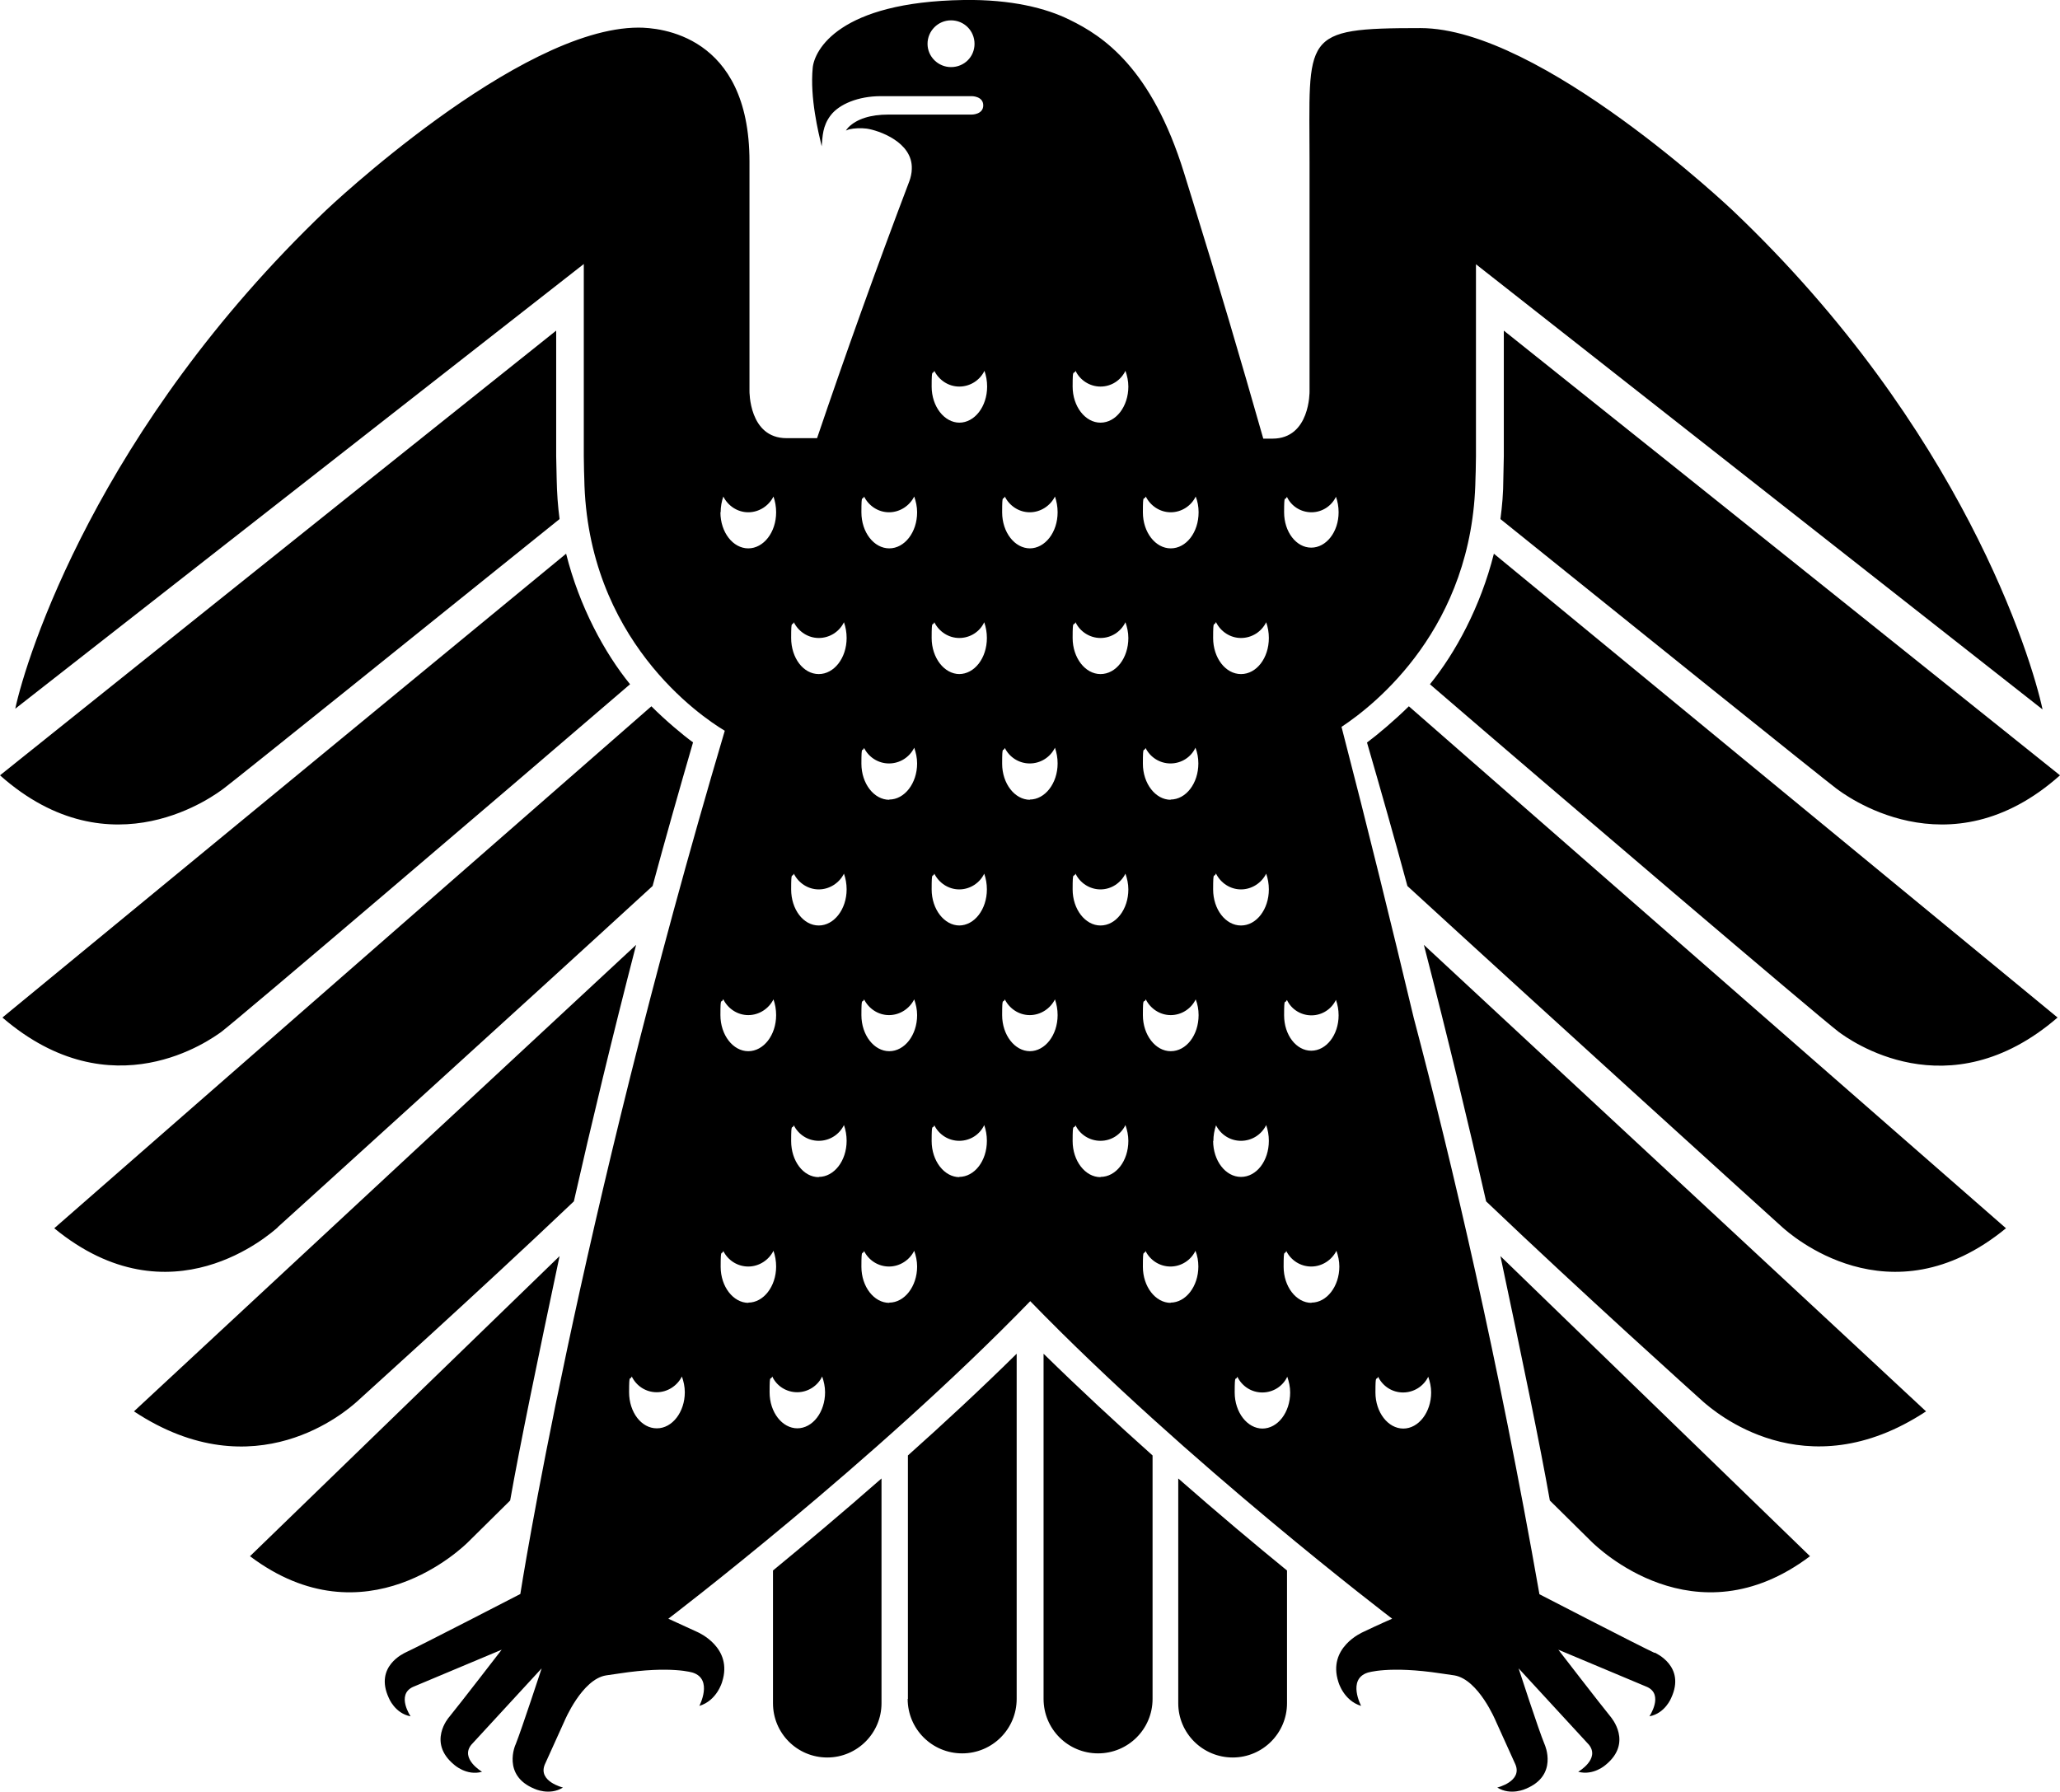 <?xml version="1.0" encoding="UTF-8"?>
<svg xmlns="http://www.w3.org/2000/svg" version="1.1" viewBox="0 0 850.4 739.7">
  <!-- Generator: Adobe Illustrator 28.7.1, SVG Export Plug-In . SVG Version: 1.2.0 Build 142)  -->
  <g>
    <g id="Ebene_1">
      <path d="M210.6,619.5c4.1-23.2,11.5-58.9,20.4-100.9,0,0-126.8,122.9-127.8,123.9,47.7,35.9,88.3-4.1,90.1-5.9.8-.8,8-7.9,17.3-17.1ZM236.9,496c7.1-31.4,15.9-68,25.7-105.9,0,0-205.8,191.2-207.3,192.6,50.2,33.2,88-.5,91.9-3.9,4.1-3.8,49.3-44.4,89.7-82.8ZM319.1,703.2c0,12.4,10,22.4,22.4,22.4s22.4-10.1,22.4-22.4v-92.8c-16.4,14.4-31.8,27.3-44.8,38v54.8ZM374.7,701.4c0,12.5,10.1,22.5,22.5,22.5s22.5-10,22.5-22.5v-142.5c-14.7,14.5-30,28.7-44.9,42v100.5ZM486.4,703.2c0,12.4,10.1,22.4,22.5,22.4s22.4-10.1,22.4-22.4v-54.8c-13-10.6-28.5-23.6-44.9-38v92.8ZM114.6,506.7c3.7-3.3,99-89.7,154.8-140.9,5.2-19.2,10.8-39,16.7-59.3-4.4-3.2-11.3-9-17.2-14.9,0,0-244.7,213.9-246.5,215.5,48.1,39.5,89.5,2,92.3-.4ZM430.8,701.4c0,12.5,10.1,22.5,22.5,22.5s22.5-10,22.5-22.5v-100.5c-14.9-13.3-30.2-27.5-45-42v142.5ZM91.4,426c8.9-6.9,115-97.3,168.7-143.5-10.5-12.9-20.9-32-26.4-53.9,0,0-230.9,190.1-232.7,191.5,45.3,39,86.2,8.9,90.4,5.9ZM613.5,496c40.4,38.5,85.6,79.1,89.7,82.8,4,3.4,41.7,37,91.9,3.9-1.5-1.5-207.3-192.6-207.3-192.6,9.8,37.9,18.6,74.6,25.7,105.9ZM564.3,306.5c5.9,20.3,11.5,40.1,16.7,59.3,55.8,51.2,151.1,137.6,154.8,140.9,2.7,2.4,44.2,39.9,92.3.4-1.8-1.6-246.5-215.5-246.5-215.5-6,5.9-12.9,11.7-17.2,14.9ZM639.8,619.5c9.4,9.2,16.5,16.4,17.3,17.1,1.9,1.8,42.4,41.8,90.1,5.9-1-1-127.8-123.9-127.8-123.9,8.9,42,16.3,77.6,20.4,100.9ZM683,682.4c-5.9-2.7-47.5-24.2-47.5-24.2-17-96.7-36-177.8-51.9-238-9-37.7-18.9-78.1-29.8-120.1,13.8-9.1,54.3-41,55.3-102.5,0,0,.2-5.2.2-9.2v-79.3l233.9,183.8c-4.5-21.1-33.2-116-127.8-205.9,0,0-79.3-75.4-129-75.4s-45.8,2.8-45.8,55.3v94.7s.3,19.5-15.3,19.5h-3.8c-9.2-32.3-18.8-64.9-28.8-97.1-1.3-4.2-2.6-8.4-3.9-12.6-13.4-43.3-33.4-56.5-47.2-63.2C432,3.4,417.5-.3,397.8,0c-51.5.8-61.6,20.7-62.3,28-1.2,12.5,2.4,26.9,3.7,32.4.4-4.1.3-8.4,3.8-12.9,3.5-4.5,11.3-7.8,20.6-7.8h37.6s4.7,0,4.7,3.8-4.7,3.8-4.7,3.8h-34.4c-7.5,0-13.1,1.8-16.6,5.3-.4.4-.7.9-1,1.3.4-.2.9-.3,1.3-.5,2.2-.5,4.9-.6,7.3-.3,4.8.7,19.1,5.5,18.6,16.7,0,1.6-.5,3.7-1,5-13.7,36.1-26.4,71.6-38.1,106.1h-12.6c-15.6,0-15.3-19.5-15.3-19.5v-94.7c0-52.6-37.4-55.3-45.8-55.3-49.6,0-129,75.4-129,75.4C40.3,176.8,10.8,271.5,6.3,292.6L241,109v79.3c0,4,.2,9.2.2,9.2,1.1,66.4,48.1,98.3,58,104.2-61.1,206.1-84.4,356.4-84.4,356.4,0,0-41.6,21.5-47.5,24.2-.3.2-12.9,5.6-6.8,18.7,0,0,2.5,6.4,9,7.6,0,0-6-8.8.9-12.1l36.7-15.4s-17.5,22.7-21.6,27.7c-.3.3-9.2,10.6,2,19.8,0,0,5.1,4.7,11.5,2.9,0,0-9.2-5.4-4.4-11.2l29-31.5s-8.3,25.3-10.7,31.3c-.2.3-5.7,12.9,7.7,18.4,0,0,6.2,3,11.8-.5,0,0-10.4-2.5-7.5-9.5l8.1-17.9s7.2-17.3,17.2-18.9l5.5-.8c21.6-3.3,30.4-.3,30.4-.3,8.3,2.8,2.6,13.7,2.6,13.7,7.3-2.2,9.4-9.9,9.4-9.9,4.6-14.2-9.8-20.4-10.2-20.6-6.9-3.2-12-5.5-12-5.5,0,0,84.9-64.6,149.4-131.1,64.5,66.5,149.4,131.1,149.4,131.1,0,0-5.1,2.2-12,5.5-.4.2-14.8,6.4-10.2,20.6,0,0,2.1,7.7,9.4,9.9,0,0-5.8-10.9,2.6-13.7,0,0,8.8-3,30.4.3l5.5.8c10,1.7,17.1,18.9,17.1,18.9l8.1,17.9c2.9,7-7.5,9.5-7.5,9.5,5.6,3.5,11.8.5,11.8.5,13.4-5.5,7.9-18,7.7-18.4-2.5-6-10.7-31.3-10.7-31.3l29,31.5c4.8,5.9-4.4,11.2-4.4,11.2,6.4,1.7,11.4-2.9,11.4-2.9,11.2-9.2,2.2-19.5,2-19.8-4.1-5-21.6-27.7-21.6-27.7l36.7,15.4c6.9,3.2.9,12.1.9,12.1,6.5-1.2,9-7.6,9-7.6,6.1-13.1-6.5-18.5-6.8-18.7ZM392.6,27.7c-5.3,0-9.7-4.3-9.7-9.6s4.3-9.7,9.7-9.7,9.7,4.3,9.7,9.7-4.3,9.6-9.7,9.6ZM297.5,211.5c0-2.3.4-4.5,1.1-6.5,1.9,3.8,5.8,6.5,10.3,6.5s8.5-2.7,10.4-6.5c.7,2,1.1,4.2,1.1,6.5,0,8.3-5.2,14.9-11.5,14.9s-11.5-6.6-11.5-14.9ZM298.6,412.6c1.9,3.8,5.8,6.5,10.3,6.5s8.5-2.7,10.4-6.5c.7,2,1.1,4.2,1.1,6.5,0,8.3-5.2,14.9-11.5,14.9s-11.5-6.7-11.5-14.9.4-4.5,1.1-6.5ZM271.1,589.7c-6.3,0-11.4-6.6-11.4-14.9s.4-4.5,1.1-6.5c1.9,3.9,5.8,6.5,10.3,6.5s8.5-2.7,10.4-6.5c.7,2,1.2,4.2,1.2,6.5,0,8.2-5.2,14.9-11.5,14.9ZM309,537.9c-6.3,0-11.5-6.7-11.5-14.9s.4-4.5,1.1-6.5c1.9,3.8,5.8,6.4,10.3,6.4s8.5-2.7,10.4-6.5c.7,2,1.1,4.2,1.1,6.5,0,8.2-5.2,14.9-11.5,14.9ZM329.2,589.7c-6.3,0-11.5-6.6-11.5-14.9s.4-4.5,1.1-6.5c1.8,3.9,5.8,6.5,10.3,6.5s8.5-2.7,10.3-6.5c.7,2,1.2,4.2,1.2,6.5,0,8.2-5.1,14.9-11.5,14.9ZM338,486c-6.4,0-11.4-6.7-11.4-14.9s.4-4.5,1.1-6.5c1.9,3.8,5.8,6.4,10.3,6.4s8.5-2.6,10.4-6.5c.7,2,1.1,4.2,1.1,6.5,0,8.3-5.2,14.9-11.5,14.9ZM338,382.1c-6.4,0-11.4-6.7-11.4-14.9s.4-4.5,1.1-6.5c1.9,3.8,5.8,6.5,10.3,6.5s8.5-2.7,10.4-6.5c.7,2,1.1,4.2,1.1,6.5,0,8.2-5.2,14.9-11.5,14.9ZM338,278.3c-6.4,0-11.4-6.7-11.4-14.9s.4-4.5,1.1-6.5c1.9,3.8,5.8,6.5,10.3,6.5s8.5-2.6,10.4-6.5c.7,2,1.1,4.2,1.1,6.5,0,8.3-5.2,14.9-11.5,14.9ZM367.1,537.9c-6.3,0-11.5-6.7-11.5-14.9s.4-4.5,1.1-6.5c1.9,3.8,5.8,6.4,10.3,6.4s8.5-2.7,10.4-6.5c.7,2,1.2,4.2,1.2,6.5,0,8.2-5.2,14.9-11.5,14.9ZM367.1,434c-6.3,0-11.5-6.7-11.5-14.9s.4-4.5,1.1-6.5c1.9,3.8,5.8,6.5,10.3,6.5s8.5-2.7,10.4-6.5c.7,2,1.2,4.2,1.2,6.5,0,8.3-5.2,14.9-11.5,14.9ZM367.1,330.2c-6.3,0-11.5-6.7-11.5-14.9s.4-4.5,1.1-6.5c1.9,3.8,5.8,6.4,10.3,6.4s8.5-2.6,10.4-6.5c.7,2,1.2,4.2,1.2,6.5,0,8.2-5.2,14.9-11.5,14.9ZM367.1,226.4c-6.3,0-11.5-6.6-11.5-14.9s.4-4.5,1.1-6.5c1.9,3.8,5.8,6.5,10.3,6.5s8.5-2.7,10.4-6.5c.7,2,1.2,4.2,1.2,6.5,0,8.3-5.2,14.9-11.5,14.9ZM396.1,486c-6.3,0-11.5-6.7-11.5-14.9s.4-4.5,1.1-6.5c1.9,3.8,5.8,6.4,10.3,6.4s8.5-2.6,10.3-6.5c.7,2,1.1,4.2,1.1,6.5,0,8.3-5.1,14.9-11.5,14.9ZM396.1,382.1c-6.3,0-11.5-6.7-11.5-14.9s.4-4.5,1.1-6.5c1.9,3.8,5.8,6.5,10.3,6.5s8.5-2.7,10.3-6.5c.7,2,1.1,4.2,1.1,6.5,0,8.2-5.1,14.9-11.5,14.9ZM396.1,278.3c-6.3,0-11.5-6.7-11.5-14.9s.4-4.5,1.1-6.5c1.9,3.8,5.8,6.5,10.3,6.5s8.5-2.6,10.3-6.5c.7,2,1.1,4.2,1.1,6.5,0,8.3-5.1,14.9-11.5,14.9ZM396.1,174.5c-6.3,0-11.5-6.7-11.5-14.9s.4-4.5,1.1-6.5c1.9,3.8,5.8,6.5,10.3,6.5s8.5-2.6,10.4-6.5c.7,2,1.1,4.2,1.1,6.5,0,8.2-5.1,14.9-11.5,14.9ZM425.2,434c-6.3,0-11.5-6.7-11.5-14.9s.4-4.5,1.1-6.5c1.9,3.8,5.8,6.5,10.3,6.5s8.5-2.7,10.4-6.5c.7,2,1.1,4.2,1.1,6.5,0,8.3-5.2,14.9-11.5,14.9ZM425.2,330.2c-6.3,0-11.5-6.7-11.5-14.9s.4-4.5,1.1-6.5c1.9,3.8,5.8,6.4,10.3,6.4s8.5-2.6,10.4-6.5c.7,2,1.1,4.2,1.1,6.5,0,8.2-5.2,14.9-11.5,14.9ZM425.2,226.4c-6.3,0-11.5-6.6-11.5-14.9s.4-4.5,1.1-6.5c1.9,3.8,5.8,6.5,10.3,6.5s8.5-2.7,10.4-6.5c.7,2,1.1,4.2,1.1,6.5,0,8.3-5.2,14.9-11.5,14.9ZM531.3,205.2c1.8,3.8,5.7,6.3,10.1,6.3s8.3-2.6,10.1-6.4c.7,1.9,1.1,4.1,1.1,6.4,0,8.1-5.1,14.6-11.3,14.6s-11.2-6.5-11.2-14.6.4-4.4,1.1-6.3ZM531.3,412.9c1.8,3.8,5.7,6.3,10.1,6.3s8.3-2.6,10.1-6.4c.7,2,1.1,4.1,1.1,6.4,0,8.1-5.1,14.6-11.3,14.6s-11.2-6.5-11.2-14.6.4-4.4,1.1-6.3ZM502,256.9c1.9,3.8,5.8,6.5,10.3,6.5s8.5-2.6,10.4-6.5c.7,2,1.1,4.2,1.1,6.5,0,8.3-5.1,14.9-11.5,14.9s-11.5-6.7-11.5-14.9.4-4.5,1.1-6.5ZM502,360.7c1.9,3.8,5.8,6.5,10.3,6.5s8.5-2.7,10.4-6.5c.7,2,1.1,4.2,1.1,6.5,0,8.2-5.1,14.9-11.5,14.9s-11.5-6.7-11.5-14.9.4-4.5,1.1-6.5ZM454.3,486c-6.3,0-11.5-6.7-11.5-14.9s.4-4.5,1.2-6.5c1.8,3.8,5.8,6.4,10.3,6.4s8.4-2.6,10.3-6.5c.7,2,1.2,4.2,1.2,6.5,0,8.3-5.1,14.9-11.5,14.9ZM454.3,382.1c-6.3,0-11.5-6.7-11.5-14.9s.4-4.5,1.2-6.5c1.8,3.8,5.8,6.5,10.3,6.5s8.4-2.7,10.3-6.5c.7,2,1.2,4.2,1.2,6.5,0,8.2-5.1,14.9-11.5,14.9ZM454.3,278.3c-6.3,0-11.5-6.7-11.5-14.9s.4-4.5,1.2-6.5c1.8,3.8,5.8,6.5,10.3,6.5s8.4-2.6,10.3-6.5c.7,2,1.2,4.2,1.2,6.5,0,8.3-5.1,14.9-11.5,14.9ZM454.3,174.5c-6.3,0-11.5-6.7-11.5-14.9s.4-4.5,1.2-6.5c1.8,3.8,5.8,6.5,10.3,6.5s8.4-2.6,10.3-6.5c.7,2,1.2,4.2,1.2,6.5,0,8.2-5.1,14.9-11.5,14.9ZM483.3,537.9c-6.3,0-11.5-6.7-11.5-14.9s.4-4.5,1.1-6.5c1.9,3.8,5.8,6.4,10.3,6.4s8.5-2.7,10.3-6.5c.8,2,1.2,4.2,1.2,6.5,0,8.2-5.2,14.9-11.5,14.9ZM483.3,434c-6.3,0-11.5-6.7-11.5-14.9s.4-4.5,1.2-6.5c1.9,3.8,5.8,6.5,10.3,6.5s8.5-2.7,10.3-6.5c.8,2,1.2,4.2,1.2,6.5,0,8.3-5.1,14.9-11.5,14.9ZM483.3,330.2c-6.3,0-11.5-6.7-11.5-14.9s.4-4.5,1.1-6.5c1.9,3.8,5.8,6.4,10.3,6.4s8.5-2.6,10.3-6.5c.8,2,1.2,4.2,1.2,6.5,0,8.2-5.1,14.9-11.5,14.9ZM483.3,226.4c-6.3,0-11.5-6.6-11.5-14.9s.4-4.5,1.2-6.5c1.9,3.8,5.8,6.5,10.3,6.5s8.5-2.7,10.3-6.5c.8,2,1.2,4.2,1.2,6.5,0,8.3-5.1,14.9-11.5,14.9ZM500.9,471.1c0-2.3.4-4.5,1.1-6.5,1.9,3.8,5.8,6.4,10.3,6.4s8.5-2.6,10.4-6.5c.7,2,1.1,4.2,1.1,6.5,0,8.3-5.1,14.9-11.5,14.9s-11.5-6.7-11.5-14.9ZM521.2,589.8c-6.3,0-11.5-6.7-11.5-14.9s.4-4.5,1.1-6.5c1.9,3.9,5.8,6.5,10.3,6.5s8.5-2.6,10.3-6.5c.7,2,1.2,4.2,1.2,6.5,0,8.2-5.1,14.9-11.5,14.9ZM541.4,537.9c-6.3,0-11.5-6.7-11.5-14.9s.4-4.5,1.1-6.5c1.9,3.8,5.8,6.4,10.3,6.4s8.5-2.7,10.4-6.5c.7,2,1.2,4.2,1.2,6.5,0,8.2-5.2,14.9-11.5,14.9ZM579.3,589.8c-6.3,0-11.5-6.7-11.5-14.9s.4-4.5,1.1-6.5c1.9,3.9,5.8,6.5,10.3,6.5s8.5-2.6,10.4-6.5c.7,2,1.2,4.2,1.2,6.5,0,8.2-5.2,14.9-11.5,14.9ZM0,320.1c46.2,41.1,89.7,7.4,92.4,5.4,4.6-3.4,90.3-72.3,138.6-111.2-.7-5.3-1.1-10.8-1.2-16.6,0-.5-.2-9.4-.2-9.4v-51.8C139.8,208.1,1.8,318.7,0,320.1ZM590.3,282.5c53.6,46.2,159.7,136.6,168.7,143.5,4.2,3.1,45.1,33.2,90.4-5.9-1.8-1.5-232.7-191.5-232.7-191.5-5.5,21.9-15.9,41-26.4,53.9ZM620.8,188.3s-.2,9-.2,9.4c0,5.8-.5,11.3-1.2,16.6,48.3,38.9,134,107.8,138.6,111.2,2.7,2,46.3,35.7,92.4-5.4-1.8-1.4-139.8-112-229.6-183.6v51.8Z"/>
    </g>
  </g>
</svg>